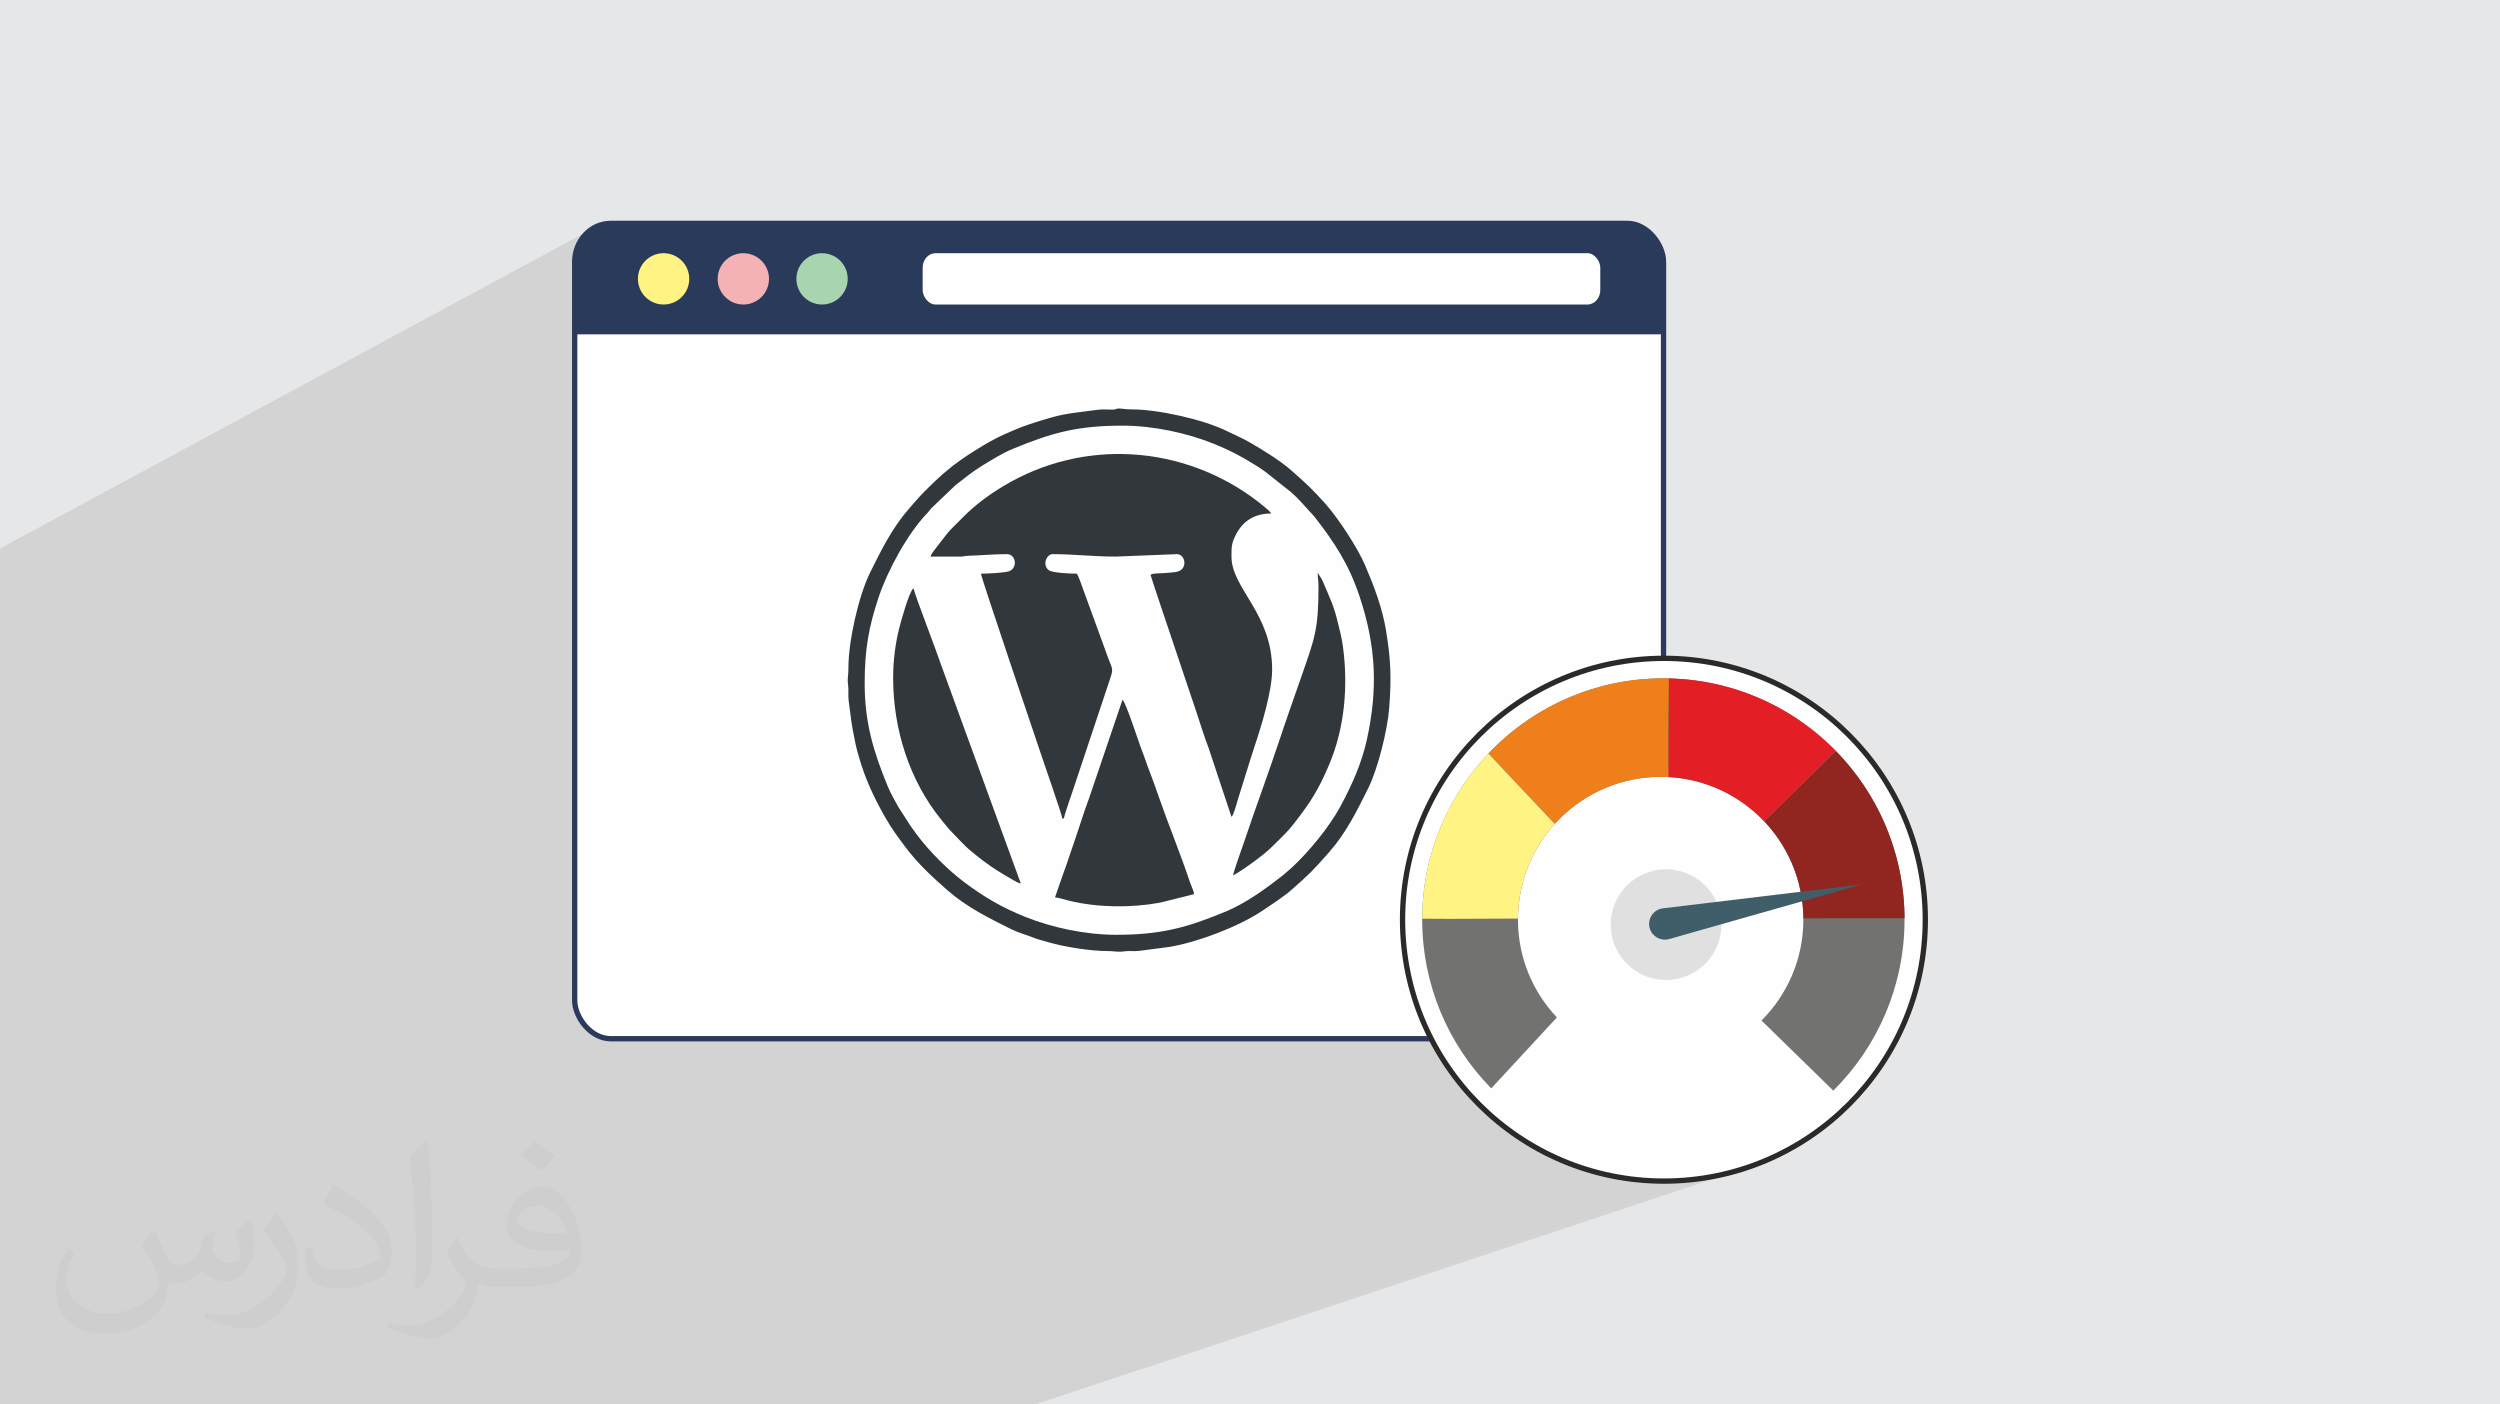 <?xml version="1.0" encoding="UTF-8"?>
<!DOCTYPE svg PUBLIC "-//W3C//DTD SVG 1.1//EN" "http://www.w3.org/Graphics/SVG/1.1/DTD/svg11.dtd">
<!-- Creator: CorelDRAW 2020 (64-Bit) -->
<svg xmlns="http://www.w3.org/2000/svg" xml:space="preserve" width="94.192mm" height="52.917mm" version="1.1" style="shape-rendering:geometricPrecision; text-rendering:geometricPrecision; image-rendering:optimizeQuality; fill-rule:evenodd; clip-rule:evenodd"
viewBox="0 0 9404.92 5283.66"
 xmlns:xlink="http://www.w3.org/1999/xlink"
 xmlns:xodm="http://www.corel.com/coreldraw/odm/2003">
 <defs>
  <style type="text/css">
   <![CDATA[
    .str2 {stroke:#2B2A29;stroke-width:19.97;stroke-miterlimit:22.926}
    .str0 {stroke:#293A5B;stroke-width:19.97;stroke-miterlimit:22.926}
    .str1 {stroke:#373435;stroke-width:19.97;stroke-miterlimit:22.926}
    .fil3 {fill:#FEFEFE}
    .fil7 {fill:#FFF383}
    .fil8 {fill:#F5B2B6}
    .fil9 {fill:#A8D4AF}
    .fil4 {fill:#293A5B}
    .fil6 {fill:#32373C}
    .fil0 {fill:#E6E7E8}
    .fil5 {fill:#FEFEFE}
    .fil10 {fill:#727271;fill-rule:nonzero}
    .fil15 {fill:#FFF383;fill-rule:nonzero}
    .fil13 {fill:#EF7F1A;fill-rule:nonzero}
    .fil12 {fill:#E31E24;fill-rule:nonzero}
    .fil11 {fill:#90261F;fill-rule:nonzero}
    .fil16 {fill:#E0E0E0;fill-rule:nonzero}
    .fil14 {fill:#632629;fill-rule:nonzero}
    .fil17 {fill:#3F5E69;fill-rule:nonzero}
    .fil2 {fill:#373435;fill-opacity:0.031}
    .fil1 {fill:#2B2A29;fill-opacity:0.102}
   ]]>
  </style>
 </defs>
 <g id="Layer_x0020_1">
  <polygon class="fil0" points="-0,0 9404.92,0 9404.92,5283.66 -0,5283.66 "/>
  <polygon class="fil1" points="5849.31,3098.97 5848.59,3099.25 5848.84,3099.52 5286.69,3317.78 5281.39,3359.39 5277.6,3409.33 5276.32,3459.93 5276.43,3464.41 5738.58,3287.4 5738.08,3288.9 5737.58,3290.41 5737.08,3291.91 5736.6,3293.41 5736.11,3294.92 5735.62,3296.43 5735.14,3297.95 5734.67,3299.45 5276.69,3474.68 5277.6,3510.54 5281,3555.39 5714.82,3390.73 5714.79,3390.97 5281.02,3555.61 5281.39,3560.47 5285.51,3592.82 5711.17,3431.86 5711.09,3433.49 5711.01,3435.13 5710.94,3436.76 5710.88,3438.39 5710.82,3440.03 5710.76,3441.67 5710.71,3443.31 5710.67,3444.95 5287.06,3604.94 5287.65,3609.69 5289.16,3618.15 5710.48,3459.25 5710.52,3462.27 6652.56,3107.09 6653.61,3108.28 5710.53,3463.8 5710.64,3472.58 5711.13,3485.83 5711.93,3499 5713.05,3512.07 5714.49,3525.06 5716.23,3537.95 5718.26,3550.74 5720.61,3563.44 5723.25,3576.02 5726.17,3588.49 5729.4,3600.85 5732.89,3613.09 5736.68,3625.21 5740.74,3637.2 5745.07,3649.08 5749.68,3660.81 5754.55,3672.4 5759.68,3683.86 5765.07,3695.18 5770.71,3706.35 5776.6,3717.36 5782.75,3728.23 5784.79,3731.65 6476.02,3478.48 6474.94,3499.78 6472.18,3517.84 6781.48,3404.98 6781.64,3406.52 6781.79,3408.08 6781.93,3409.64 6782.07,3411.19 6782.21,3412.74 6782.34,3414.3 6782.47,3415.87 6782.59,3417.43 6468.88,3531.76 6466.65,3540.43 6459.64,3559.57 6450.87,3577.78 6440.44,3594.96 6428.44,3610.99 6415,3625.79 6400.2,3639.24 6384.16,3651.23 6366.99,3661.67 6348.78,3670.43 6329.64,3677.44 5828.27,3858.49 5782.78,3907.68 5912.95,3907.68 7164.77,3459.25 7164.47,3482.78 7163.58,3506.14 7162.11,3529.37 7160.05,3552.42 7157.41,3575.31 7154.22,3598.01 7150.47,3620.54 7146.17,3642.87 7141.33,3665.01 7135.95,3686.94 7130.05,3708.66 7123.62,3730.16 7116.68,3751.43 7109.23,3772.47 7101.28,3793.27 7092.84,3813.82 7083.92,3834.11 7074.52,3854.14 7064.64,3873.9 7054.31,3893.38 7043.52,3912.58 7032.28,3931.48 7020.6,3950.09 7008.49,3968.39 6995.95,3986.37 6982.98,4004.04 6969.61,4021.38 6955.83,4038.39 6941.65,4055.05 6927.08,4071.36 6912.14,4087.31 6896.81,4102.91 5997.93,4407.77 6013.9,4412.3 6061.47,4423.27 6109.89,4431.92 6159.11,4438.18 6209.04,4441.98 6259.64,4443.25 6310.25,4441.98 6360.18,4438.18 6409.4,4431.92 6457.81,4423.27 6505.39,4412.3 6552.05,4399.05 3894.23,5283.66 3415.31,5283.66 2265.5,5283.66 2263.72,5283.66 2071.79,5283.66 1881.45,5283.66 1832.64,5283.66 1662.14,5283.66 1633.24,5283.66 1547.31,5283.66 873.02,5283.66 841.96,5283.66 813.87,5283.66 728.25,5283.66 727.76,5283.66 548.67,5283.66 526.3,5283.66 48.5,5283.66 13.33,5283.66 -0,5283.66 -0,5276.42 -0,5259.46 -0,5246.2 -0,5245.89 -0,5203.22 -0,5191.25 -0,5188.47 -0,5152.57 -0,5142.77 -0,5136.93 -0,5083.92 -0,5062.31 -0,5050.57 -0,5041.75 -0,5014.81 -0,4986.63 -0,4959.03 -0,4919.06 -0,4898.04 -0,4890.68 -0,4877.96 -0,4851.58 -0,4822.95 -0,4786.42 -0,4772.2 -0,4747.37 -0,4745.22 -0,4727.89 -0,4717.77 -0,4713.01 -0,4634.89 -0,4611.37 -0,4609.81 -0,4589.75 -0,4586.47 -0,4582.21 -0,4521.23 -0,4450 -0,4445.15 -0,4362.08 -0,4358.61 -0,4318.61 -0,4221.37 -0,4140.21 -0,4123.87 -0,4123.84 -0,4121.94 -0,4116.35 -0,4096.76 -0,4095.43 -0,4072.96 -0,4068.04 -0,4059.28 -0,4056.58 -0,4034.45 -0,3989.54 -0,3966.89 -0,3933.55 -0,3904.81 -0,3899.77 -0,3890.55 -0,3888.96 -0,3881.94 -0,3848.33 -0,3824.59 -0,3823.97 -0,3795.42 -0,3775.1 -0,3774.74 -0,3772.51 -0,3762.08 -0,3756.83 -0,3718.08 -0,3703.51 -0,3685.1 -0,3672.01 -0,3662.3 -0,3639.16 -0,3600.27 -0,3596.28 -0,3586.04 -0,3546.89 -0,3524.43 -0,3524.07 -0,3523.86 -0,3500.57 -0,3495.32 -0,3494.8 -0,3462.97 -0,3441.52 -0,3435.87 -0,3435.6 -0,2739.79 -0,2731.74 -0,2598.3 -0,2542.09 -0,2459.8 -0,2405.95 -0,2392.09 -0,2264.65 -0,2065.74 -0,2063.37 2233.08,857.96 2221.9,865.24 2216.62,869.46 2237.93,857.96 2225.98,865.24 2214.82,873.6 2204.51,882.97 2195.14,893.28 2186.78,904.44 2179.5,916.39 2173.38,929.05 2168.49,942.34 2164.9,956.2 2162.7,970.55 2161.95,985.32 2161.95,1117.58 2458.83,960.07 2442.43,968.97 2428.13,980.76 2416.35,995.05 2407.45,1011.45 2401.81,1029.57 2399.86,1049.03 2401.81,1068.49 2407.45,1086.61 2416.35,1103.01 2428.13,1117.3 2440.06,1127.12 2758.81,960.07 2742.41,968.97 2728.12,980.76 2716.33,995.05 2707.42,1011.45 2701.79,1029.57 2699.83,1049.03 2701.79,1068.49 2707.42,1086.61 2716.33,1103.01 2728.12,1117.3 2737.07,1124.68 3054.94,960.07 3038.53,968.97 3024.24,980.76 3012.45,995.05 3003.54,1011.45 2997.91,1029.57 2995.95,1049.03 2997.91,1068.49 3003.54,1086.61 3012.45,1103.01 3024.24,1117.3 3038.53,1129.09 3054.94,1138 3073.06,1143.63 3092.52,1145.59 3111.98,1143.63 3130.1,1138 2895.12,1257.65 2913.03,1257.65 3504.37,956.77 3495.12,961.8 3487.04,968.47 3480.37,976.55 3475.34,985.81 3472.14,996.02 3471.04,1006.97 3471.04,1091.1 3472.14,1102.04 3475.34,1112.26 3480.37,1121.51 3487.04,1129.59 3495.12,1136.26 3504.37,1141.29 3514.59,1144.49 3525.54,1145.6 5965.74,1145.6 5976.68,1144.49 5986.9,1141.29 5732.15,1257.65 6258.15,1257.65 4941.92,1847.56 4945.23,1850.93 4952.79,1858.76 4960.52,1866.93 4968.5,1875.53 4976.78,1884.61 4985.41,1894.25 4994.84,1905.19 5004.72,1917.28 5014.98,1930.39 5025.48,1944.36 5036.15,1959.05 5046.87,1974.33 5057.55,1990.03 5068.1,2006.01 5078.4,2022.14 5088.37,2038.25 5097.9,2054.22 5106.89,2069.89 5115.25,2085.1 5122.86,2099.73 5129.64,2113.63 5135.5,2126.64 5141.71,2141.29 5147.83,2155.99 5153.86,2170.75 5159.77,2185.57 5165.54,2200.45 5171.14,2215.41 5176.57,2230.43 5181.8,2245.54 5186.79,2260.73 5191.54,2275.99 5196.03,2291.36 5200.23,2306.81 5204.13,2322.36 5207.7,2338.01 5210.91,2353.78 5213.77,2369.64 5217.09,2390.2 5220.04,2409.86 5222.6,2428.74 5224.81,2446.98 5226.67,2464.69 5228.17,2482.01 5229.34,2499.09 5230.19,2516.04 5230.71,2533 5230.93,2550.08 5230.84,2567.43 5230.46,2585.19 5229.79,2603.47 5228.85,2622.4 5227.65,2642.12 5226.18,2662.76 5224.65,2679.17 5222.46,2696.84 5219.66,2715.55 5216.28,2735.13 5212.39,2755.38 5208,2776.09 5203.16,2797.08 5197.93,2818.14 5194.21,2832.12 5876.89,2553.88 5833.33,2573.57 5790.93,2595.29 5749.76,2618.98 5709.86,2644.55 5671.3,2671.96 5634.16,2701.15 5598.47,2732.06 5564.33,2764.62 5531.77,2798.77 5500.86,2834.45 5477.45,2864.24 5632,2802.09 5631.38,2802.67 5477.08,2864.72 5471.68,2871.59 5467.47,2877.51 5615.79,2817.91 5614,2819.71 5612.21,2821.51 5610.44,2823.32 5608.66,2825.13 5606.89,2826.95 5605.13,2828.77 5603.37,2830.59 5601.62,2832.42 5458.74,2889.79 5457.32,2891.78 5599.41,2834.74 5610.79,2846.51 5623.56,2859.82 5637.57,2874.48 5652.61,2890.27 5668.52,2907.03 5685.12,2924.55 5702.23,2942.64 5719.66,2961.1 5737.24,2979.73 5754.79,2998.36 5772.12,3016.77 5789.07,3034.8 5805.43,3052.21 5821.06,3068.84 5835.74,3084.49 "/>
  <path class="fil2" d="M578.49 4627.69c17.95,27.21 29.6,53.36 40.96,82.43 8.45,16.91 12.93,48.09 52.57,48.09 11.61,0 28.28,-3.42 43.06,-11.61 16.63,-8.73 29.32,-21.94 35.94,-42l15.85 -53.36 38.57 -19.02 2.64 2.64c-5.27,20.09 -6.59,39.36 -6.59,54.43 0,44.63 38.57,61.56 69.22,61.56 17.95,0 34.09,-8.73 34.09,-25.11 0,-21.13 -8.98,-57.06 -20.62,-89.29 17.95,-17.95 35.94,-35.94 56.53,-50.47l3.17 1.6c8.98,38.04 14,75.56 14,100.66 0,24.57 -10.83,51.79 -19.81,69.49 -18.49,34.87 -51.25,62.62 -90.87,62.62 -30.1,0 -63.65,-15.07 -86.66,-43.06l-1.32 0c-21.66,26.96 -55.22,51.25 -108.86,51.25l-16.63 0c-2.64,35.41 -10.29,60.49 -21.94,82.95 -31.95,62.34 -126.81,106.47 -216.1,106.47 -124.17,0 -186.51,-71.59 -186.51,-166.96 0,-58.91 19.27,-113.6 48.88,-152.42l24.29 10.04c-18.49,35.41 -30.91,68.68 -30.91,101.45 0,89.29 72.66,131.83 156.4,131.83 77.68,0 173.83,-49.41 191.28,-106.72 -6.59,-62.62 -30.1,-91.93 -66.04,-148.99 10.83,-19.02 24.83,-38.04 42.28,-58.38l3.17 0 0 0 0 0 -0.02 -0.09zm1432.13 -336.04c26.15,16.39 51.79,35.66 76.87,57.85 -14,19.81 -31.45,37.79 -53.11,53.64 -25.11,-20.34 -50.19,-37.79 -75.84,-56.27 17.42,-19.55 34.62,-38.29 52.04,-55.22l0 0 0 0 0 0 0 0 0 0 0.03 0zm13.47 244.11c-42.28,0 -76.87,27.75 -76.87,48.34 0,44.13 84.53,57.85 185.72,57.31 -12.68,-51.79 -57.06,-105.68 -108.86,-105.68l0.01 0.03zm-94.86 236.19c54.96,0 103.04,-1.6 139.74,-10.83 40.96,-10.29 75.56,-30.91 75.56,-45.17 0,-3.7 0,-8.19 -1.32,-11.89 -22.98,2.11 -49.41,2.11 -72.38,2.11 -74.49,0 -131.55,-16.91 -154.02,-58.66 -5.55,-11.61 -9.51,-24.57 -9.51,-39.36 0,-40.43 17.42,-79.79 48.09,-107 25.61,-22.45 53.89,-36.44 82.67,-36.44 52.04,0 93.51,41.75 122.57,107.54 15.85,35.94 26.68,77.4 26.68,129.72 0,34.87 -9.51,64.19 -31.17,85.85 -40.43,39.11 -114.92,53.89 -229.04,53.89l-51.79 0 0 0 -13.47 0c-28.28,0 -48.62,-5.02 -64.72,-17.42l-2.64 0c0.79,6.59 1.32,12.93 1.32,19.02 0,25.61 -8.45,58.38 -25.61,84.53 -50.72,75.3 -105.68,108.04 -153.24,108.04 -48.09,0 -107,-18.49 -160.11,-42.54l9.51 -18.49c17.17,7.13 40.96,11.89 73.7,11.89 85.85,0 198.66,-82.43 212.66,-163 -3.17,-6.59 -8.98,-15.32 -17.17,-24.57 -25.11,-29.85 -40.96,-54.68 -55.75,-80.83 12.68,-25.11 24.29,-45.17 35.13,-63.4l4.49 -0.53c36.72,74.77 69.99,117.55 144.23,117.55l11.61 0 0 0 53.89 0 0 0 0 0 0 0 0 0 0 0 0.09 0.01zm-371.98 79c6.34,-34.34 6.87,-72.91 6.87,-108.86l0 -53.36c0,-99.6 -12.68,-244.36 -22.98,-338.68 17.95,-19.27 43.06,-42 62.87,-57.31l5.81 1.6c13.47,118.62 16.63,256 16.63,383.06 0,33.3 -1.32,65.79 -4.49,89.55 -1.85,30.1 -19.27,52.83 -56.53,87.7l-8.19 -3.7zm-382.8 -157.19c1.85,46.77 24.83,83.49 105.15,83.49 49.93,0 92.19,-12.93 138.96,-35.13 8.45,-3.7 12.93,-8.73 12.93,-12.93 0,-29.32 -22.45,-68.15 -60.23,-103.55 -36.72,-33.3 -85.34,-62.62 -130.76,-82.18 -15.6,-6.59 -20.62,-13.47 -20.62,-20.09 0,-13.47 17.95,-41.75 32.77,-62.09l5.02 -0.53c52.04,27.21 110.17,67.64 153.24,112.53 39.11,41.47 63.4,83.49 63.4,129.19 0,33.81 -10.29,65.51 -26.96,95.11 -57.06,28.79 -117.83,50.72 -178.06,50.72 -73.17,0 -123.1,-34.34 -123.1,-114.92 0,-8.73 0,-22.19 3.17,-39.64l25.11 0 0 0 0 0 0 0 0 0 0 0 -0.02 0zm-132.37 -132.9l45.45 73.45c16.63,27.21 32.23,56.81 32.23,103.55l0 59.7c0,48.34 -30.91,100.13 -80.83,151.38 -39.11,34.62 -73.7,49.41 -105.68,49.41 -47.55,0 -101.98,-14.79 -164.85,-41.75l7.13 -18.49c19.81,5.27 42.79,9.77 71.06,9.77 90.36,-0.53 182.8,-66.57 225.08,-147.15 5.02,-9.26 6.87,-17.95 6.87,-24.04 0,-9.26 -5.02,-19.55 -8.98,-28.79 -22.98,-43.31 -48.62,-82.95 -76.87,-119.68 14.79,-23.25 29.6,-45.7 45.7,-67.9l3.7 0.53 0 0 0 0 0 0 0 0 0 0 -0.02 0.01z"/>
  <g id="_1697894824224">
   <rect class="fil3 str0" x="2161.94" y="840.4" width="4096.2" height="3067.27" rx="135.66" ry="144.91"/>
   <path class="fil4" d="M2297.61 840.41l3824.87 0c74.62,0 135.66,65.21 135.66,144.91l0 272.33 -4096.2 0 0 -272.33c0,-79.7 61.05,-144.91 135.66,-144.91z"/>
   <g>
    <circle class="fil5 str1" cx="4210.05" cy="2558.58" r="991.47"/>
    <path class="fil6" d="M3500.69 2093.87l110.27 0.12c16.5,-0.21 18.03,-2.83 33.44,-3.29 51.03,-1.51 93.02,-6.02 143.91,-6.02 33.21,0 41.37,50.45 8.9,63.98 -14.87,6.19 -82.53,9.46 -106.82,9.46 0.33,14.63 216.84,652.05 229.09,688.84 6.95,20.85 75.73,218.15 76.89,232.16l6.11 0c1.09,-13.04 30.8,-96.95 37.11,-115.88l135.4 -406.19c16.62,-49.83 9.61,-32.59 -17.58,-113.24l-83.37 -228.72c-6.65,-19.2 -14.13,-40.97 -22.6,-56.96 -22.49,0 -91.24,-2.32 -106.05,-13.28 -25.51,-18.91 -8.07,-60.16 14.26,-60.16 80.43,0 151.98,9.19 238.66,9.19l229.48 -9.19c28.22,0 40.53,46.13 10.45,62.47 -9.9,5.37 -25.08,5.77 -35.76,7.09 -27.33,3.39 -72.57,0.89 -73.96,9.32 -0.26,1.54 38.77,117.58 43.03,130.35l130.05 387.04c14.13,42.42 27.77,87.72 44.21,130.19l86.97 261.85c7.66,-5.61 19.41,-49.19 23.18,-62.49l42.19 -135.29c7.6,-23.27 13.55,-43.8 21.45,-67.28 25.76,-76.57 66.17,-207.91 66.17,-288.77 0,-212.05 -152.99,-305.1 -152.99,-425.31 0,-34.46 -0.42,-47.83 15.23,-79.63 27.06,-55 71.91,-82.55 134.71,-82.55 -7.5,-11.19 -39.98,-36.74 -51.98,-45.92 -276.92,-211.84 -653,-238.61 -954.51,-57.94 -56.15,33.64 -106.98,71.19 -152.39,116.87l-50.47 50.51c-5.89,6.68 -9.1,11.38 -15.24,18.41l-43.92 57.04c-5.63,7.66 -11.12,14.2 -13.53,23.19z"/>
    <path class="fil6" d="M3252.85 2571.2c0,-127.25 15.11,-211.97 52.41,-323.95 33.28,-99.92 109.29,-241.09 183.99,-317.81 7,-7.18 7.53,-9.77 13.76,-16.83l90.75 -86.72c33.01,-25.83 66.54,-53.27 102.61,-74.86 37.55,-22.49 71.12,-44.84 114.65,-62.81 145.02,-59.9 241.85,-86.97 411.78,-86.97 113.97,0 239.95,26.71 342.26,67.75 57.2,22.95 103.82,46.95 155.88,79.71 14.21,8.95 23.64,14.59 36.85,24.35l99.11 78.35c25.69,22.62 49.42,49.54 71.96,74.91 5.77,6.5 8.97,8.44 14.76,15.85 75.37,96.29 130.89,180.84 170.72,300.49 62.19,186.86 69.96,345.98 28.15,538.38 -19.31,88.88 -56.69,172.72 -99.68,252.19 -42.38,78.35 -118.05,170.53 -184.31,231.82l-31.15 26.98c-64.97,50.85 -140.13,105.83 -217.26,137.68 -145.01,59.9 -241.85,86.97 -411.78,86.97 -113.97,0 -239.95,-26.71 -342.25,-67.75 -85.23,-34.19 -153.72,-74.09 -226.44,-128.51 -63.78,-47.72 -129.54,-113.77 -177.92,-177.01 -9.1,-11.89 -16.31,-22.4 -25.75,-35.45l-45.54 -70.73c-13.98,-25.12 -29.33,-51.42 -40.6,-78.73 -53.17,-128.75 -86.97,-239.05 -86.97,-387.29zm942.41 -1031.15c-10.2,2.46 -45.21,-1.22 -60.36,0.84 -133.89,18.13 -131.03,12.23 -265.14,56.14 -34.52,11.3 -59.95,23.52 -91.52,36.99 -56.86,24.27 -167.12,93.62 -213.99,134.83 -7.04,6.2 -11.76,9.35 -18.4,15.26 -23.49,20.89 -43.62,40.5 -65.82,62.7 -22.32,22.32 -38.84,42.27 -59.59,65.86 -63.77,72.53 -104.86,156.31 -146.21,239.32 -44.82,89.96 -83.35,262.99 -82.55,364.18 0.18,22.52 -4.7,37.63 -1.34,59.38 3,19.3 -0.47,39.86 2.14,59.08 11.64,85.9 7.71,74.85 26.45,166.32 3.85,18.82 8.34,32.47 13.55,50.7 22.37,78.2 56.98,152.43 96.7,221.52 26.75,46.55 45.82,71.98 77.98,114.78 47.02,62.54 98.75,109.83 157.08,161.14 72.54,63.77 156.31,104.86 239.32,146.21 27.46,13.68 60.39,22.51 90.9,34.56 15.51,6.12 33.26,9.92 49.51,14.75 58.71,17.42 160.56,33.74 223.78,33.24 22.51,-0.18 37.62,4.7 59.38,1.34 19.29,-3 39.86,0.47 59.08,-2.14l113.65 -14.87c106.44,-17.77 258,-75.96 344.36,-132.96 31.36,-20.69 85.91,-56.63 112.63,-80.13 68.82,-60.51 82.63,-74.23 143.81,-143.81 63.77,-72.54 104.86,-156.31 146.21,-239.32 36.73,-73.74 72.98,-219.34 79.3,-303.18 8.49,-112.75 6.35,-180.8 -12.41,-293.12 -14.19,-84.93 -44.99,-165.01 -78.27,-243 -28.51,-66.79 -101.2,-177.42 -150.08,-232.39 -47.15,-53.02 -76.27,-79.44 -128.56,-125.41 -41.5,-36.48 -107.4,-76.9 -153.52,-103.5 -33.9,-19.54 -54.05,-26.89 -85.8,-42.71 -89.96,-44.82 -262.99,-83.35 -364.18,-82.55 -22.59,0.18 -39.04,-5.15 -51.3,-2.57 -0.82,0.18 -1.71,0.52 -2.42,0.71l-4.38 1.82z"/>
    <path class="fil6" d="M3968.84 3375.92c14.79,1.23 37.31,8.7 51.97,12.27 107.86,26.34 234.67,27.82 344.03,7.38l127.22 -31.89c-0.99,-11.84 -11.37,-32.56 -15.68,-45.52 -32.64,-98.34 -82.19,-219.86 -117.07,-320.47 -11.07,-31.93 -21.19,-61.07 -33.37,-92.08 -12.29,-31.3 -21.31,-60.54 -33.67,-91.79 -6.92,-17.5 -56.98,-172.27 -69.47,-181.43l-126.35 372.41c-16.88,42.66 -45.26,135.88 -62.96,184.87 -11.06,30.59 -20.29,62.2 -32.28,93.17l-32.36 93.09z"/>
    <path class="fil6" d="M3359.94 2549.78c0,193.54 61.13,386.65 181.48,534.5 6.14,7.55 10.23,12.93 16.61,20.1 7.65,8.59 9.88,13.08 18.35,21.44 19.54,19.26 51.29,55.7 76.83,76.14 14.85,11.88 26.85,22.47 42.42,34.09 47.38,35.36 68.71,47.12 117.29,75.48 8.15,4.75 17.36,10.03 27.4,12.37l-252.67 -692.8c-4.82,-12.47 -7.52,-21.39 -12.23,-33.67l-38.39 -105.41c-17.33,-52.2 -93.56,-248.58 -100.6,-278.82 -16.98,12.43 -48.81,130.99 -53.87,151.14 -13.6,54.01 -22.63,119.68 -22.63,185.44z"/>
    <path class="fil6" d="M4960.2 2207.08c0,161.49 -15.05,195.84 -62.38,332.34 -29.3,84.49 -58.23,164.95 -86.39,250.19 -40.49,122.59 -89.54,252.76 -130.06,374.79 -7.28,21.93 -41.32,115.27 -42.45,128.9 34.51,-18.26 116.05,-77.41 143.07,-104.77 31.35,-31.77 56.68,-52.82 86.41,-91.06 62.23,-80.05 92.03,-126.46 132.46,-222.46 57.43,-136.38 71.66,-293.69 50.99,-444.43 -4.91,-35.83 -13.56,-67.52 -21.93,-100.47 -14.93,-58.77 -28.19,-82.04 -49.6,-133.98 -3.27,-7.93 -5.97,-13.46 -9.95,-20.65l-13.23 -20.43c0,21.38 3.06,29.86 3.06,52.02z"/>
   </g>
   <g>
    <rect class="fil3" x="3471.04" y="952.46" width="2549.2" height="193.12" rx="48.3" ry="54.5"/>
    <g>
     <circle class="fil7" cx="2496.41" cy="1049.03" r="96.56"/>
     <circle class="fil8" cx="2796.4" cy="1049.03" r="96.56"/>
     <circle class="fil9" cx="3092.52" cy="1049.03" r="96.56"/>
    </g>
   </g>
   <g>
    <circle class="fil3 str2" cx="6259.64" cy="3459.93" r="983.32"/>
    <path class="fil10" d="M5856.9 3827.52c-90.71,-96.14 -146.42,-225.66 -146.42,-368.26 0,-296.5 240.37,-536.87 536.87,-536.87 296.5,0 536.86,240.37 536.86,536.87 0,148.4 -60.22,282.71 -157.52,379.88l270.12 263.77c165.47,-164.35 267.96,-392.02 267.96,-643.66 0,-501.06 -406.2,-907.27 -907.27,-907.27 -501.07,0 -907.26,406.21 -907.26,907.27 0,247.42 99.15,471.59 259.75,635.26l246.91 -267z"/>
    <path class="fil11" d="M6784.19 3454.59c-0.03,-2.93 -0.08,-5.84 -0.15,-8.76l-0.03 -0.97c-0.11,-4.29 -0.27,-8.56 -0.49,-12.82l-0.04 -0.86c-0.22,-4.23 -0.49,-8.46 -0.81,-12.66l-0.08 -1.1c-0.32,-4.16 -0.69,-8.32 -1.11,-12.45l-0.1 -1.04c-0.44,-4.25 -0.92,-8.51 -1.46,-12.74l-0.06 -0.5c-0.55,-4.31 -1.15,-8.61 -1.8,-12.89l-0.08 -0.47c-0.66,-4.33 -1.38,-8.66 -2.15,-12.96l-0.02 -0.16 -0.03 -0.17c-0.78,-4.33 -1.61,-8.65 -2.49,-12.94l-0.03 -0.17c-0.87,-4.22 -1.79,-8.43 -2.76,-12.62l-0.21 -0.9c-0.91,-3.95 -1.88,-7.9 -2.89,-11.82l-0.34 -1.33c-0.99,-3.78 -2,-7.56 -3.07,-11.3l-0.45 -1.58c-1.06,-3.69 -2.15,-7.39 -3.29,-11.05l-0.47 -1.52c-1.15,-3.67 -2.35,-7.34 -3.56,-10.97l-0.5 -1.48c-1.23,-3.6 -2.5,-7.2 -3.79,-10.77l-0.59 -1.61c-1.32,-3.57 -2.67,-7.14 -4.05,-10.67l-0.57 -1.46c-1.43,-3.59 -2.9,-7.18 -4.39,-10.74l-0.51 -1.24c-1.56,-3.66 -3.16,-7.32 -4.79,-10.94l-0.39 -0.88c-1.71,-3.76 -3.46,-7.52 -5.25,-11.24l-0.45 -0.92c-1.73,-3.58 -3.49,-7.14 -5.3,-10.67l-0.58 -1.12c-1.77,-3.44 -3.57,-6.86 -5.41,-10.24l-0.74 -1.35c-1.79,-3.3 -3.62,-6.57 -5.48,-9.83l-0.92 -1.59c-1.81,-3.13 -3.64,-6.24 -5.52,-9.33l-1.17 -1.92c-1.85,-3.03 -3.72,-6.03 -5.62,-9.03l-1.18 -1.84c-1.95,-3.02 -3.93,-6.02 -5.93,-9.01l-1.06 -1.57c-2.04,-3.02 -4.11,-5.99 -6.21,-8.96l-1.16 -1.65c-2.16,-3.02 -4.33,-6 -6.55,-8.97l-0.91 -1.23c-2.3,-3.08 -4.64,-6.12 -7.01,-9.15l-0.74 -0.95c-2.44,-3.1 -4.9,-6.15 -7.41,-9.2l-0.95 -1.15c-2.47,-2.99 -4.97,-5.95 -7.51,-8.89l-1.05 -1.2c-2.47,-2.84 -4.95,-5.64 -7.48,-8.43l-0.97 -1.06c-2.29,-2.51 -4.58,-4.98 -6.91,-7.45l269.55 -264.53c2.44,2.5 4.9,4.97 7.32,7.49l0.45 0.48c4.86,5.08 9.66,10.25 14.4,15.47l0.58 0.64c4.63,5.09 9.2,10.25 13.71,15.46l1.06 1.23c4.36,5.04 8.67,10.14 12.92,15.29l1.22 1.49c4.18,5.07 8.31,10.19 12.38,15.37l1.36 1.75c4.01,5.11 7.96,10.26 11.85,15.47l1.42 1.9c3.82,5.12 7.59,10.29 11.31,15.51l1.64 2.32c3.64,5.14 7.23,10.32 10.77,15.54l1.64 2.45c3.49,5.18 6.93,10.41 10.32,15.68l1.68 2.64c3.34,5.23 6.64,10.5 9.88,15.82l1.64 2.71c3.24,5.34 6.42,10.72 9.54,16.14l1.51 2.62c3.12,5.44 6.17,10.91 9.18,16.42l1.47 2.7c2.96,5.47 5.87,10.98 8.72,16.52l1.54 3.01c2.84,5.55 5.62,11.15 8.34,16.77l1.32 2.72c2.73,5.68 5.39,11.4 8.01,17.14l1.27 2.82c2.62,5.79 5.15,11.62 7.65,17.47l1.08 2.55c2.49,5.89 4.9,11.82 7.27,17.78l1.08 2.72c2.38,6.03 4.67,12.09 6.91,18.18l0.88 2.35c2.27,6.21 4.45,12.45 6.59,18.71l0.72 2.12c2.16,6.38 4.23,12.79 6.25,19.23l0.58 1.83c2.02,6.52 3.96,13.08 5.84,19.66l0.48 1.66c1.92,6.76 3.75,13.55 5.51,20.37l0.28 1.07c1.81,7.03 3.53,14.1 5.17,21.2l0.17 0.73c1.64,7.1 3.2,14.23 4.66,21.39l0.2 1.01c1.42,6.97 2.76,13.98 4.02,21.01l0.29 1.68c1.22,6.89 2.37,13.8 3.43,20.74l0.25 1.68c1.04,6.85 2.01,13.72 2.89,20.62l0.3 2.48c0.85,6.7 1.62,13.43 2.32,20.17l0.26 2.7c0.67,6.7 1.27,13.43 1.79,20.17l0.2 2.77c0.5,6.73 0.94,13.47 1.29,20.24l0.14 2.96c0.33,6.67 0.59,13.35 0.77,20.06l0.08 3.35c0.13,5.59 0.18,11.21 0.21,16.83l-380.52 0.02z"/>
    <path class="fil12" d="M6636.24 3089.15l-0.1 -0.11 -0.62 -0.65c-2.74,-2.86 -5.48,-5.68 -8.28,-8.47l-0.89 -0.89c-2.69,-2.68 -5.4,-5.32 -8.14,-7.94l-1.34 -1.27c-2.65,-2.53 -5.33,-5.01 -8.03,-7.48l-1.37 -1.23c-2.74,-2.49 -5.5,-4.94 -8.3,-7.37l-1.21 -1.04c-2.83,-2.45 -5.68,-4.86 -8.56,-7.24l-1.32 -1.09c-2.85,-2.34 -5.71,-4.65 -8.61,-6.93l-1.44 -1.13c-2.91,-2.28 -5.84,-4.53 -8.8,-6.75l-1.37 -1.02c-3,-2.24 -6.01,-4.43 -9.05,-6.6l-1.29 -0.92c-3.11,-2.21 -6.25,-4.37 -9.41,-6.52l-1.1 -0.74c-3.19,-2.15 -6.4,-4.26 -9.64,-6.35l-1.17 -0.75c-3.27,-2.1 -6.56,-4.15 -9.88,-6.17l-0.98 -0.6c-3.42,-2.09 -6.88,-4.12 -10.35,-6.12l-0.69 -0.4c-3.58,-2.06 -7.19,-4.07 -10.82,-6.05l-0.39 -0.22c-3.72,-2.02 -7.46,-3.99 -11.23,-5.92l-0.16 -0.08 -0.15 -0.08c-3.78,-1.94 -7.6,-3.83 -11.43,-5.68l-0.24 -0.11c-3.77,-1.82 -7.57,-3.59 -11.39,-5.32l-0.72 -0.32c-3.68,-1.67 -7.4,-3.3 -11.13,-4.87l-0.97 -0.41c-3.67,-1.55 -7.38,-3.07 -11.1,-4.53l-1 -0.39c-3.69,-1.46 -7.42,-2.88 -11.16,-4.24l-1.16 -0.43c-3.7,-1.35 -7.43,-2.66 -11.17,-3.93l-1.22 -0.41c-3.76,-1.27 -7.55,-2.5 -11.35,-3.68l-1.11 -0.35c-3.79,-1.18 -7.62,-2.32 -11.46,-3.4l-1.24 -0.36c-3.79,-1.07 -7.62,-2.11 -11.45,-3.1l-1.37 -0.35c-3.89,-1 -7.81,-1.96 -11.74,-2.87l-0.96 -0.23c-4.01,-0.92 -8.05,-1.8 -12.09,-2.64l-0.9 -0.18c-4.08,-0.84 -8.18,-1.62 -12.29,-2.36l-0.83 -0.15c-4.17,-0.75 -8.37,-1.44 -12.57,-2.09l-0.61 -0.1c-4.38,-0.67 -8.79,-1.28 -13.2,-1.84l-0.06 -0.01c-4.4,-0.57 -8.82,-1.07 -13.25,-1.52l-0.62 -0.06c-4.24,-0.43 -8.5,-0.81 -12.77,-1.14l-1.2 -0.08c-3.83,-0.29 -7.69,-0.54 -11.54,-0.75 -0.03,-3.87 -0.05,-7.89 -0.07,-11.96l2.32 -358.94 1.33 0.01 2.96 0.09c6.75,0.18 13.49,0.44 20.21,0.77l3.17 0.17c6.68,0.35 13.34,0.77 19.98,1.27l3.01 0.23c6.59,0.52 13.17,1.1 19.73,1.76l3.37 0.35c6.54,0.68 13.06,1.43 19.56,2.24l2.98 0.39c6.51,0.84 13,1.74 19.46,2.72l3.26 0.51c6.42,0.99 12.81,2.05 19.18,3.18l3.17 0.57c6.41,1.16 12.79,2.39 19.14,3.67l2.95 0.6c6.36,1.32 12.7,2.7 19.01,4.14l3 0.69c6.31,1.47 12.59,3.01 18.85,4.6l2.92 0.75c6.31,1.64 12.59,3.33 18.84,5.1l2.62 0.74c6.31,1.81 12.6,3.67 18.85,5.61l2.44 0.76c6.3,1.97 12.56,4 18.8,6.1l2.29 0.77c6.25,2.13 12.46,4.31 18.64,6.57l2.29 0.83c6.18,2.28 12.34,4.62 18.46,7.02l2.18 0.86c6.18,2.45 12.32,4.96 18.43,7.53l1.89 0.8c6.17,2.62 12.31,5.31 18.42,8.06l1.71 0.77c6.13,2.78 12.23,5.63 18.29,8.54l1.61 0.78c6.09,2.94 12.13,5.94 18.14,9.01l1.5 0.76c6.03,3.11 12.03,6.27 17.99,9.5l1.34 0.73c6.01,3.27 11.97,6.6 17.89,9.99l1.18 0.68c6.02,3.46 12.01,7.01 17.95,10.61l0.72 0.43c6.02,3.66 11.98,7.39 17.9,11.17l0.61 0.39c5.96,3.82 11.86,7.72 17.72,11.67l0.48 0.32c5.94,4.01 11.83,8.1 17.67,12.25l0.17 0.11c11.82,8.41 23.42,17.09 34.82,26.05l0.08 0.06c17.1,13.43 33.71,27.48 49.78,42.09l0.33 0.3c5.21,4.74 10.36,9.54 15.46,14.39l0.8 0.78c4.96,4.73 9.88,9.53 14.73,14.38l0.93 0.93c2.06,2.07 4.06,4.17 6.1,6.25l-269.54 264.53z"/>
    <path class="fil13" d="M5849.31 3098.97c-69.12,-73.71 -193.33,-205.88 -249.9,-264.23l0.94 -1.01 1.27 -1.31c4.66,-4.88 9.4,-9.73 14.17,-14.51l0.65 -0.65c4.93,-4.92 9.91,-9.79 14.95,-14.6l0.62 -0.58c4.96,-4.73 9.99,-9.41 15.07,-14.03l0.56 -0.51c5.15,-4.68 10.37,-9.31 15.64,-13.88l0.71 -0.62c5.09,-4.4 10.23,-8.75 15.42,-13.04l1.5 -1.24c5.03,-4.15 10.13,-8.25 15.26,-12.29l1.91 -1.51c5.03,-3.95 10.12,-7.85 15.25,-11.69l2.26 -1.7c5.02,-3.74 10.09,-7.44 15.2,-11.08l2.72 -1.94c5.05,-3.57 10.13,-7.1 15.26,-10.57l2.82 -1.91c5.09,-3.42 10.21,-6.8 15.38,-10.12l3.13 -2.01c5.2,-3.31 10.44,-6.59 15.72,-9.81l2.76 -1.67c5.32,-3.23 10.68,-6.4 16.09,-9.52l3.06 -1.75c5.36,-3.08 10.76,-6.09 16.2,-9.06l2.99 -1.62c5.5,-2.98 11.03,-5.89 16.59,-8.76 0.94,-0.48 1.88,-0.95 2.82,-1.43 5.67,-2.89 11.38,-5.73 17.12,-8.51l2.34 -1.12c5.93,-2.85 11.88,-5.63 17.88,-8.35l1.82 -0.81c6.14,-2.77 12.31,-5.47 18.51,-8.1l1.62 -0.68c6.14,-2.59 12.32,-5.11 18.52,-7.57l1.31 -0.52c6.27,-2.47 12.57,-4.85 18.91,-7.19l1.78 -0.66c6.3,-2.31 12.63,-4.52 19,-6.69l2.12 -0.73c6.24,-2.11 12.52,-4.14 18.81,-6.11l2.65 -0.83c6.24,-1.94 12.5,-3.79 18.79,-5.59l2.74 -0.79c6.26,-1.77 12.54,-3.46 18.85,-5.1l3.05 -0.79c6.27,-1.61 12.56,-3.14 18.89,-4.61l3.04 -0.7c6.32,-1.45 12.67,-2.84 19.04,-4.14l3.21 -0.66c6.36,-1.29 12.74,-2.52 19.14,-3.66l3.18 -0.57c6.44,-1.14 12.91,-2.22 19.4,-3.22l3.09 -0.47c6.59,-0.99 13.2,-1.92 19.83,-2.78l2.69 -0.33c6.69,-0.84 13.39,-1.61 20.12,-2.31l2.84 -0.28c6.81,-0.67 13.64,-1.29 20.49,-1.82l2.08 -0.15c7.05,-0.52 14.11,-0.98 21.2,-1.34l1.79 -0.09c7.22,-0.35 14.45,-0.63 21.72,-0.82l1.17 -0.03c7.5,-0.18 15.03,-0.28 22.57,-0.28 6.97,0 13.91,0.11 20.84,0.26 -0.84,76.22 -2.58,250.72 -2.13,358.95l-0.07 11.97 -2.22 -0.11c-4.14,-0.21 -8.29,-0.37 -12.45,-0.48l-0.55 -0.01c-4.51,-0.12 -9.04,-0.18 -13.58,-0.18 -4.38,0 -8.76,0.06 -13.11,0.17l-1.07 0.02c-4.16,0.11 -8.33,0.27 -12.48,0.48l-1.52 0.07c-4,0.21 -8.01,0.46 -11.99,0.76l-2.01 0.15c-3.92,0.31 -7.84,0.65 -11.74,1.04l-1.89 0.2c-3.94,0.4 -7.88,0.85 -11.8,1.35l-1.74 0.22c-3.95,0.51 -7.9,1.06 -11.82,1.66l-1.56 0.24c-4.01,0.62 -8.02,1.28 -11.99,1.99l-0.99 0.18c-4.17,0.75 -8.34,1.54 -12.48,2.39l-0.06 0.02c-4.22,0.87 -8.44,1.79 -12.62,2.75l-0.53 0.12c-3.99,0.92 -7.97,1.9 -11.92,2.91l-1.32 0.34c-3.89,1.01 -7.78,2.06 -11.64,3.15l-1.18 0.34c-3.86,1.1 -7.71,2.25 -11.53,3.42l-1.27 0.4c-3.79,1.18 -7.57,2.41 -11.32,3.67l-1.31 0.44c-3.77,1.29 -7.54,2.61 -11.28,3.97l-1.08 0.4c-3.85,1.42 -7.69,2.87 -11.49,4.37l-0.34 0.13c-11.98,4.73 -23.74,9.88 -35.28,15.43l-0.59 0.28c-3.65,1.77 -7.29,3.57 -10.89,5.41l-0.96 0.49c-3.5,1.8 -6.98,3.63 -10.44,5.51l-1.24 0.67c-3.43,1.88 -6.85,3.77 -10.23,5.72l-1.1 0.64c-3.42,1.97 -6.83,3.98 -10.2,6.03l-0.9 0.55c-3.43,2.09 -6.84,4.21 -10.22,6.38l-0.63 0.41c-10.69,6.87 -21.13,14.1 -31.27,21.69l-0.25 0.18c-3.27,2.45 -6.5,4.92 -9.71,7.44l-0.73 0.57c-3.14,2.48 -6.25,4.98 -9.34,7.52l-0.8 0.66c-3.03,2.51 -6.03,5.04 -9.01,7.62l-0.97 0.84c-2.95,2.56 -5.86,5.14 -8.75,7.76l-0.93 0.84c-2.94,2.69 -5.85,5.39 -8.73,8.14l-0.46 0.44c-3.01,2.87 -5.97,5.76 -8.91,8.69l-0.07 0.08c-6.03,6.03 -11.92,12.21 -17.66,18.52l-0.09 0.1 -0.61 0.66z"/>
    <path class="fil14" d="M6276.22 2911.19c-0.45,-108.23 1.29,-282.72 2.13,-358.95l0.19 0.01 -2.32 358.94z"/>
    <path class="fil15" d="M5462.07 3456.79c-46.04,0 -85.78,-0.18 -111.78,-0.64 0.02,-6.55 0.09,-13.09 0.25,-19.61l0.02 -1.1c0.18,-7.51 0.48,-14.99 0.85,-22.45l0.03 -0.63c0.78,-15.39 1.96,-30.66 3.48,-45.84l0.02 -0.13c0.76,-7.47 1.61,-14.92 2.56,-22.33l0.14 -1.13c0.92,-7.16 1.92,-14.28 3,-21.38l0.21 -1.35c1.07,-6.96 2.22,-13.89 3.44,-20.79l0.35 -1.95c1.21,-6.69 2.49,-13.36 3.83,-20l0.52 -2.5c1.34,-6.51 2.76,-13.01 4.23,-19.48l0.57 -2.42c1.49,-6.44 3.06,-12.85 4.68,-19.23l0.68 -2.63c1.65,-6.35 3.35,-12.68 5.13,-18.98l0.71 -2.48c1.81,-6.36 3.69,-12.7 5.65,-19.01l0.69 -2.23c2,-6.4 4.06,-12.77 6.2,-19.11l0.62 -1.85c2.19,-6.44 4.44,-12.85 6.77,-19.23l0.57 -1.57c2.4,-6.53 4.87,-13.03 7.42,-19.5l0.38 -0.98c2.66,-6.75 5.4,-13.46 8.22,-20.12l0.02 -0.04 0.01 -0.03 0.06 -0.13c2.81,-6.64 5.69,-13.24 8.66,-19.8l0.45 -0.99c2.86,-6.28 5.77,-12.53 8.76,-18.74l0.75 -1.55c2.92,-6.02 5.88,-12 8.92,-17.94l1.01 -1.96c3.02,-5.86 6.08,-11.68 9.22,-17.46l0.97 -1.78c3.15,-5.75 6.34,-11.47 9.6,-17.15l1.2 -2.08c3.23,-5.6 6.52,-11.16 9.87,-16.68l1.28 -2.11c3.36,-5.52 6.79,-11 10.26,-16.45l1.26 -1.97c3.51,-5.47 7.09,-10.9 10.72,-16.29l1.22 -1.82c3.69,-5.45 7.45,-10.86 11.25,-16.24l1.09 -1.54c3.89,-5.47 7.86,-10.89 11.86,-16.27l0.87 -1.17c4.15,-5.55 8.38,-11.05 12.65,-16.51l0.44 -0.57c8.92,-11.32 18.08,-22.44 27.51,-33.32l0.31 -0.36c4.63,-5.34 9.32,-10.62 14.07,-15.86l0.52 -0.56c4.29,-4.71 8.64,-9.38 13.03,-14l249.51 264.67c-2.27,2.52 -4.5,5.05 -6.73,7.6l-1.04 1.2c-2.63,3.04 -5.22,6.1 -7.78,9.2l-0.63 0.77c-2.48,3.01 -4.92,6.04 -7.33,9.1l-0.91 1.16c-2.3,2.95 -4.57,5.91 -6.82,8.9l-1.05 1.41c-2.19,2.94 -4.34,5.89 -6.47,8.88l-1.04 1.46c-2.2,3.1 -4.35,6.22 -6.48,9.36l-0.64 0.94c-2.22,3.29 -4.39,6.59 -6.53,9.91l-0.5 0.77c-2.27,3.53 -4.49,7.1 -6.67,10.69l-0.02 0.02c-2.19,3.6 -4.33,7.24 -6.44,10.89l-0.43 0.77c-2.02,3.5 -3.98,7.03 -5.92,10.58l-0.31 0.58c-1.94,3.56 -3.82,7.15 -5.68,10.75l-0.41 0.82c-1.83,3.55 -3.6,7.15 -5.35,10.75l-0.41 0.85c-1.8,3.73 -3.54,7.48 -5.26,11.26l-0.13 0.29c-5.32,11.78 -10.23,23.78 -14.71,36.01l-0.22 0.6c-1.42,3.89 -2.8,7.8 -4.13,11.72l-0.22 0.66c-1.35,3.99 -2.66,8.02 -3.91,12.05l-0.08 0.27c-1.3,4.15 -2.54,8.35 -3.73,12.55l0 0.01c-3.61,12.71 -6.77,25.62 -9.45,38.7l-0.04 0.17c-0.86,4.23 -1.67,8.48 -2.44,12.74l-0.13 0.71c-0.73,4.14 -1.43,8.3 -2.07,12.47l-0.12 0.77c-0.65,4.28 -1.25,8.57 -1.8,12.88l-0.03 0.24c-1.7,13.36 -2.91,26.87 -3.59,40.51l-0.02 0.39c-0.22,4.34 -0.39,8.71 -0.5,13.09l-0.02 0.99c-0.08,3.28 -0.14,6.54 -0.16,9.82 -77.58,0.53 -171.75,1.03 -248.42,1.03z"/>
    <path class="fil16" d="M6476.02 3478.48c0,115.06 -93.28,208.32 -208.32,208.32 -115.07,0 -208.34,-93.27 -208.34,-208.32 0,-115.07 93.28,-208.32 208.34,-208.32 115.05,0 208.32,93.26 208.32,208.32z"/>
    <path class="fil17" d="M6206.32 3492.39l0 0c9.11,31.18 41.68,49.19 72.92,40.31l724.46 -205.63 -747.69 90.01c-36.26,4.36 -59.94,40.24 -49.69,75.31z"/>
   </g>
  </g>
 </g>
</svg>
